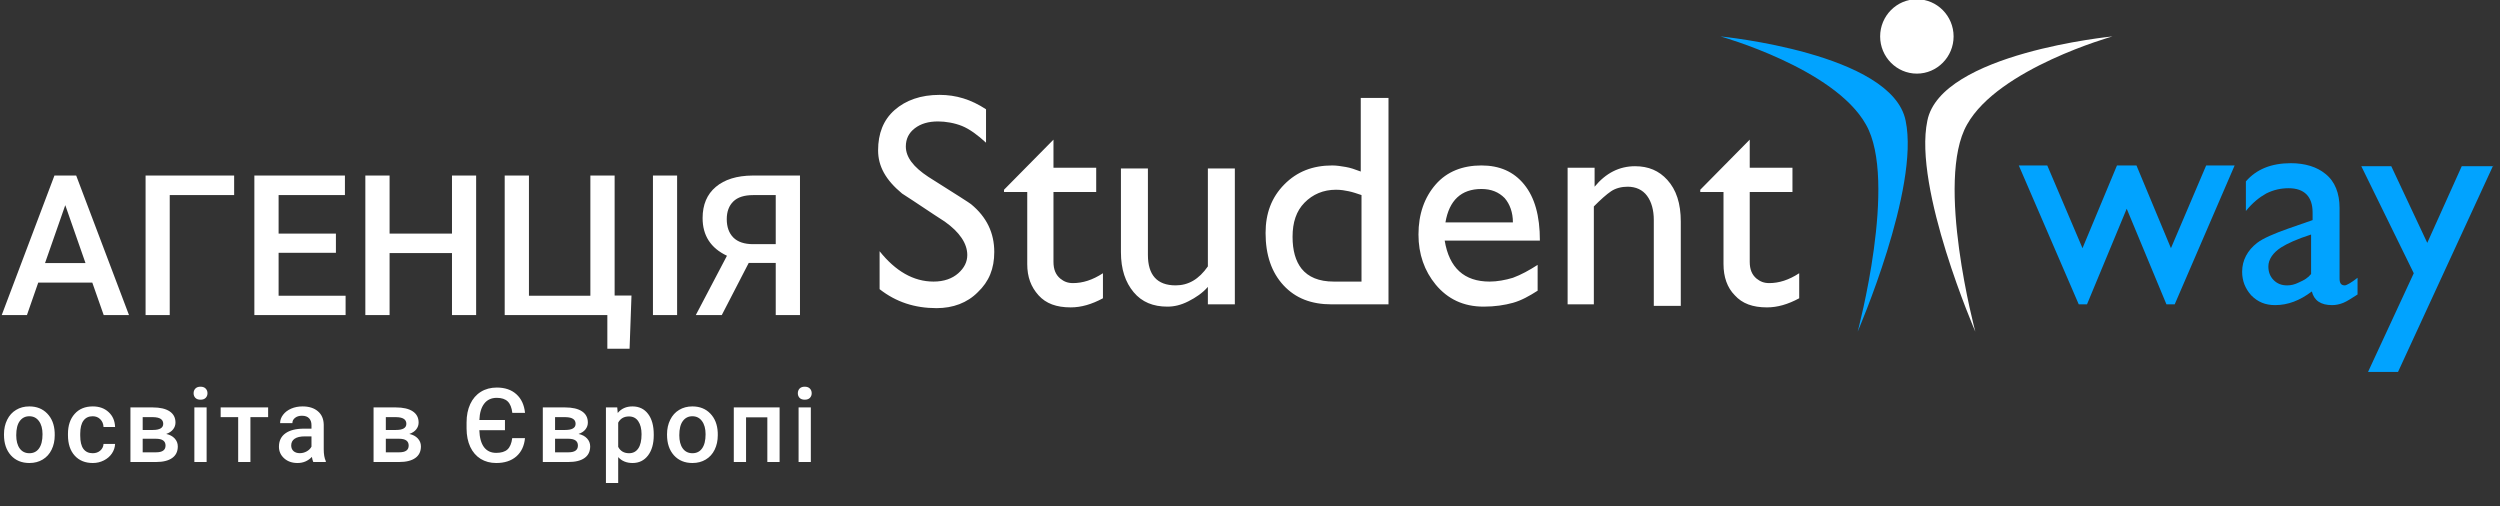 <svg width="242" height="49" viewBox="0 0 242 49" fill="none" xmlns="http://www.w3.org/2000/svg">
<rect x="0" y="0" width="242" height="49" fill="#333333" stroke="none"/>
<g clip-path="url(#clip0)">
<path fill-rule="evenodd" clip-rule="evenodd" d="M166.545 3.526C166.545 3.526 183.159 5.143 184.465 11.681C185.843 18.22 179.821 32.106 179.821 32.106C179.821 32.106 183.739 17.485 180.619 12.049C177.572 6.612 166.545 3.526 166.545 3.526Z" fill="#01A3FF"/>
<path fill-rule="evenodd" clip-rule="evenodd" d="M204.488 3.526C204.488 3.526 187.874 5.143 186.568 11.681C185.19 18.22 191.212 32.106 191.212 32.106C191.212 32.106 187.294 17.485 190.414 12.049C193.461 6.612 204.488 3.526 204.488 3.526Z" fill="white"/>
<path fill-rule="evenodd" clip-rule="evenodd" d="M185.553 7.127C183.594 7.127 181.998 5.51 181.998 3.527C181.998 1.543 183.594 -0.073 185.553 -0.073V7.127ZM185.553 7.127C187.512 7.127 189.108 5.51 189.108 3.527C189.108 1.543 187.512 -0.073 185.553 -0.073V7.127Z" fill="white"/>
<path d="M206.81 16.016L210.147 24.024L213.557 16.016H216.313L210.51 29.461H209.712L205.866 20.204L202.021 29.461H201.223L195.419 16.016H198.176L201.586 24.024L204.923 16.016H206.81ZM228.211 26.89V28.506C227.631 28.873 227.196 29.167 226.833 29.314C226.47 29.461 226.108 29.535 225.745 29.535C224.657 29.535 224.004 29.094 223.786 28.212C222.625 29.094 221.464 29.535 220.231 29.535C219.288 29.535 218.562 29.241 217.91 28.58C217.329 27.918 217.039 27.184 217.039 26.302C217.039 25.2 217.547 24.245 218.49 23.51C219.07 23.069 220.086 22.629 221.537 22.114L223.859 21.306V20.571C223.859 19.029 223.061 18.22 221.537 18.22C220.812 18.22 220.086 18.367 219.361 18.735C218.708 19.102 218.055 19.616 217.402 20.424V17.559C218.417 16.384 219.868 15.796 221.755 15.796C223.133 15.796 224.294 16.163 225.092 16.825C226.035 17.559 226.47 18.735 226.47 20.131V26.963C226.47 27.404 226.615 27.625 226.978 27.625C227.123 27.625 227.559 27.404 228.211 26.89ZM223.713 26.522V22.702C222.335 23.143 221.392 23.584 220.812 23.951C220.013 24.465 219.578 25.127 219.578 25.788C219.578 26.302 219.723 26.743 220.086 27.11C220.449 27.477 220.884 27.625 221.392 27.625C221.755 27.625 222.117 27.551 222.553 27.331C223.061 27.11 223.423 26.89 223.713 26.522ZM241.343 16.016L232.129 36H229.227L233.653 26.449L228.574 16.09H231.476L234.959 23.51L238.296 16.09H241.343V16.016Z" fill="#01A3FF"/>
<path d="M95.447 10.579V13.812C94.649 13.078 93.851 12.49 93.126 12.196C92.4 11.902 91.529 11.755 90.804 11.755C89.861 11.755 89.135 11.975 88.555 12.416C87.975 12.857 87.684 13.445 87.684 14.18C87.684 15.208 88.41 16.163 89.861 17.118C92.545 18.808 93.924 19.69 93.996 19.763C95.52 21.012 96.245 22.555 96.245 24.392C96.245 26.008 95.737 27.257 94.649 28.286C93.633 29.314 92.255 29.828 90.659 29.828C88.555 29.828 86.741 29.241 85.145 27.992V24.318C86.669 26.229 88.41 27.257 90.369 27.257C91.384 27.257 92.182 26.963 92.763 26.449C93.343 25.935 93.633 25.347 93.633 24.686C93.633 23.584 92.908 22.482 91.457 21.453C90.078 20.571 88.7 19.616 87.322 18.735C85.725 17.412 85 16.09 85 14.547C85 12.931 85.508 11.608 86.596 10.653C87.684 9.698 89.135 9.184 90.949 9.184C92.545 9.184 93.996 9.624 95.447 10.579ZM101.976 13.518V16.237H106.112V18.588H101.976V25.347C101.976 26.082 102.194 26.596 102.629 26.963C102.992 27.257 103.355 27.404 103.863 27.404C104.806 27.404 105.749 27.11 106.765 26.449V28.873C105.676 29.461 104.661 29.755 103.645 29.755C102.267 29.755 101.251 29.388 100.525 28.579C99.8 27.771 99.437 26.816 99.437 25.567V18.588H97.188V18.367L101.976 13.518ZM119.461 29.461H116.922V27.771C116.414 28.359 115.761 28.8 115.035 29.167C114.31 29.535 113.657 29.682 113.004 29.682C111.625 29.682 110.537 29.241 109.739 28.286C108.941 27.331 108.506 26.082 108.506 24.392V16.31H111.118V24.686C111.118 26.596 111.988 27.624 113.802 27.624C115.035 27.624 116.051 27.037 116.922 25.788V16.31H119.533V29.461H119.461ZM134.406 9.404V29.461H128.892C126.933 29.461 125.41 28.873 124.249 27.624C123.088 26.375 122.508 24.686 122.508 22.555C122.508 20.645 123.088 19.102 124.321 17.853C125.555 16.604 127.078 16.016 128.965 16.016C129.4 16.016 129.835 16.09 130.271 16.163C130.706 16.237 131.141 16.384 131.721 16.604V9.477H134.406V9.404ZM131.794 27.257V18.882C131.359 18.735 130.923 18.588 130.561 18.514C130.198 18.441 129.835 18.367 129.327 18.367C128.094 18.367 127.078 18.808 126.28 19.616C125.482 20.424 125.12 21.526 125.12 22.922C125.12 24.245 125.41 25.273 125.99 26.008C126.643 26.816 127.659 27.257 129.11 27.257H131.794ZM148.843 25.641V28.139C148.045 28.653 147.247 29.094 146.449 29.314C145.651 29.535 144.708 29.682 143.619 29.682C141.661 29.682 140.137 28.947 138.976 27.551C137.888 26.229 137.308 24.612 137.308 22.702C137.308 20.718 137.888 19.102 138.976 17.853C140.065 16.604 141.588 16.016 143.402 16.016C145.143 16.016 146.521 16.604 147.537 17.853C148.553 19.102 149.061 20.865 149.061 23.29H139.847C140.282 25.935 141.733 27.257 144.2 27.257C144.925 27.257 145.723 27.11 146.449 26.89C147.247 26.596 148.045 26.155 148.843 25.641ZM139.919 21.526H146.449C146.449 20.571 146.159 19.763 145.651 19.175C145.07 18.588 144.345 18.294 143.402 18.294C141.443 18.294 140.282 19.396 139.919 21.526ZM154.357 16.31V18.073C155.445 16.751 156.751 16.09 158.274 16.09C159.58 16.09 160.596 16.53 161.394 17.412C162.265 18.367 162.7 19.69 162.7 21.453V29.608H160.088V21.306C160.088 20.351 159.87 19.543 159.435 18.955C159 18.367 158.347 18.073 157.549 18.073C156.968 18.073 156.388 18.22 155.953 18.514C155.518 18.808 154.937 19.322 154.284 19.984V29.461H151.745V16.237H154.357V16.31ZM169.374 13.518V16.237H173.51V18.588H169.374V25.347C169.374 26.082 169.592 26.596 170.027 26.963C170.39 27.257 170.753 27.404 171.261 27.404C172.204 27.404 173.147 27.11 174.163 26.449V28.873C173.074 29.461 172.059 29.755 171.043 29.755C169.665 29.755 168.649 29.388 167.923 28.579C167.198 27.845 166.835 26.816 166.835 25.567V18.588H164.586V18.367L169.374 13.518Z" fill="white"/>
</g>
<path d="M8.934 27.355H3.702L2.607 30.5H0.167L5.27 16.992H7.375L12.487 30.5H10.038L8.934 27.355ZM4.36 25.462H8.275L6.318 19.859L4.36 25.462ZM22.665 18.885H16.43V30.5H14.092V16.992H22.665V18.885ZM32.517 24.47H26.969V28.626H33.454V30.5H24.622V16.992H33.389V18.885H26.969V22.614H32.517V24.47ZM46.09 30.5H43.752V24.498H37.712V30.5H35.365V16.992H37.712V22.614H43.752V16.992H46.09V30.5ZM48.855 16.992H51.202V28.626H57.148V16.992H59.496V28.607H61.128L60.943 33.756H58.791V30.5H48.855V16.992ZM65.544 30.5H63.206V16.992H65.544V30.5ZM75.091 30.5V25.453H72.475L69.868 30.5H67.353L70.369 24.757C68.798 24.015 68.012 22.8 68.012 21.111C68.012 19.819 68.436 18.814 69.283 18.096C70.137 17.373 71.324 17.005 72.846 16.992H77.438V30.5H75.091ZM70.35 21.213C70.35 21.974 70.564 22.568 70.99 22.995C71.417 23.421 72.057 23.635 72.911 23.635H75.091V18.885H72.911C72.045 18.885 71.401 19.092 70.981 19.506C70.56 19.921 70.35 20.49 70.35 21.213Z" fill="white"/>
<path d="M0.386 42.031C0.386 41.514 0.488 41.048 0.693 40.635C0.898 40.218 1.187 39.899 1.558 39.678C1.929 39.453 2.355 39.341 2.837 39.341C3.55 39.341 4.128 39.57 4.57 40.029C5.016 40.488 5.257 41.097 5.293 41.855L5.298 42.134C5.298 42.655 5.197 43.12 4.995 43.53C4.797 43.94 4.51 44.258 4.136 44.482C3.765 44.707 3.335 44.819 2.847 44.819C2.101 44.819 1.504 44.572 1.055 44.077C0.609 43.579 0.386 42.917 0.386 42.09V42.031ZM1.572 42.134C1.572 42.677 1.685 43.104 1.909 43.413C2.134 43.719 2.446 43.872 2.847 43.872C3.247 43.872 3.558 43.716 3.779 43.403C4.004 43.091 4.116 42.633 4.116 42.031C4.116 41.497 4.001 41.074 3.77 40.762C3.542 40.449 3.231 40.293 2.837 40.293C2.45 40.293 2.142 40.448 1.914 40.757C1.686 41.063 1.572 41.522 1.572 42.134ZM8.972 43.872C9.268 43.872 9.514 43.786 9.709 43.613C9.904 43.441 10.008 43.227 10.021 42.974H11.14C11.127 43.302 11.024 43.61 10.832 43.897C10.64 44.18 10.38 44.404 10.051 44.57C9.722 44.736 9.367 44.819 8.986 44.819C8.247 44.819 7.661 44.58 7.229 44.102C6.796 43.623 6.579 42.962 6.579 42.119V41.997C6.579 41.193 6.794 40.55 7.224 40.068C7.653 39.583 8.239 39.341 8.981 39.341C9.61 39.341 10.121 39.525 10.515 39.893C10.912 40.257 11.12 40.737 11.14 41.333H10.021C10.008 41.03 9.904 40.781 9.709 40.586C9.517 40.391 9.271 40.293 8.972 40.293C8.588 40.293 8.291 40.433 8.083 40.713C7.875 40.99 7.769 41.411 7.766 41.977V42.168C7.766 42.741 7.868 43.169 8.073 43.452C8.282 43.732 8.581 43.872 8.972 43.872ZM12.626 44.722V39.438H14.77C15.492 39.438 16.042 39.565 16.42 39.819C16.797 40.07 16.986 40.431 16.986 40.903C16.986 41.148 16.91 41.367 16.757 41.562C16.607 41.755 16.384 41.903 16.088 42.007C16.433 42.078 16.706 42.223 16.908 42.441C17.11 42.66 17.211 42.917 17.211 43.213C17.211 43.704 17.029 44.079 16.664 44.336C16.303 44.593 15.782 44.722 15.102 44.722H12.626ZM13.812 42.471V43.784H15.111C15.72 43.784 16.024 43.566 16.024 43.13C16.024 42.69 15.715 42.471 15.097 42.471H13.812ZM13.812 41.621H14.789C15.463 41.621 15.8 41.422 15.8 41.025C15.8 40.609 15.481 40.394 14.843 40.381H13.812V41.621ZM20.001 44.722H18.814V39.438H20.001V44.722ZM18.741 38.066C18.741 37.884 18.798 37.733 18.912 37.612C19.029 37.492 19.195 37.432 19.41 37.432C19.625 37.432 19.791 37.492 19.908 37.612C20.025 37.733 20.084 37.884 20.084 38.066C20.084 38.245 20.025 38.395 19.908 38.516C19.791 38.633 19.625 38.691 19.41 38.691C19.195 38.691 19.029 38.633 18.912 38.516C18.798 38.395 18.741 38.245 18.741 38.066ZM25.955 40.381H24.241V44.722H23.055V40.381H21.36V39.438H25.955V40.381ZM30.327 44.722C30.275 44.621 30.23 44.456 30.19 44.228C29.813 44.622 29.351 44.819 28.804 44.819C28.273 44.819 27.84 44.668 27.505 44.365C27.17 44.062 27.002 43.688 27.002 43.242C27.002 42.679 27.21 42.248 27.627 41.948C28.047 41.645 28.646 41.494 29.424 41.494H30.151V41.148C30.151 40.874 30.075 40.656 29.922 40.493C29.769 40.327 29.536 40.244 29.224 40.244C28.953 40.244 28.732 40.312 28.56 40.449C28.387 40.583 28.301 40.754 28.301 40.962H27.114C27.114 40.672 27.21 40.402 27.402 40.151C27.594 39.898 27.855 39.699 28.184 39.556C28.516 39.412 28.885 39.341 29.292 39.341C29.91 39.341 30.404 39.497 30.771 39.81C31.139 40.119 31.328 40.555 31.338 41.118V43.501C31.338 43.976 31.405 44.355 31.538 44.639V44.722H30.327ZM29.023 43.867C29.258 43.867 29.477 43.81 29.683 43.696C29.891 43.582 30.047 43.429 30.151 43.237V42.241H29.512C29.072 42.241 28.742 42.318 28.52 42.471C28.299 42.624 28.189 42.84 28.189 43.12C28.189 43.348 28.263 43.53 28.413 43.667C28.566 43.8 28.77 43.867 29.023 43.867ZM36.161 44.722V39.438H38.305C39.027 39.438 39.578 39.565 39.955 39.819C40.333 40.07 40.522 40.431 40.522 40.903C40.522 41.148 40.445 41.367 40.292 41.562C40.142 41.755 39.919 41.903 39.623 42.007C39.968 42.078 40.242 42.223 40.443 42.441C40.645 42.66 40.746 42.917 40.746 43.213C40.746 43.704 40.564 44.079 40.199 44.336C39.838 44.593 39.317 44.722 38.637 44.722H36.161ZM37.348 42.471V43.784H38.647C39.255 43.784 39.56 43.566 39.56 43.13C39.56 42.69 39.25 42.471 38.632 42.471H37.348ZM37.348 41.621H38.324C38.998 41.621 39.335 41.422 39.335 41.025C39.335 40.609 39.016 40.394 38.378 40.381H37.348V41.621ZM50.818 42.412C50.747 43.167 50.467 43.758 49.978 44.185C49.49 44.608 48.842 44.819 48.035 44.819C47.465 44.819 46.963 44.686 46.526 44.419C46.093 44.149 45.758 43.761 45.52 43.257C45.286 42.752 45.167 42.163 45.164 41.489V40.889C45.164 40.215 45.283 39.622 45.52 39.111C45.758 38.6 46.098 38.206 46.541 37.93C46.987 37.653 47.503 37.515 48.089 37.515C48.88 37.515 49.513 37.731 49.988 38.164C50.467 38.597 50.745 39.198 50.823 39.966H49.593C49.534 39.458 49.384 39.089 49.144 38.857C48.903 38.626 48.551 38.511 48.089 38.511C47.565 38.511 47.16 38.698 46.873 39.072C46.587 39.443 46.43 39.971 46.404 40.654H48.88V41.641H46.399C46.422 42.36 46.572 42.907 46.849 43.281C47.129 43.652 47.524 43.838 48.035 43.838C48.514 43.838 48.875 43.729 49.119 43.511C49.363 43.289 49.518 42.923 49.583 42.412H50.818ZM52.544 44.722V39.438H54.688C55.41 39.438 55.96 39.565 56.338 39.819C56.715 40.07 56.904 40.431 56.904 40.903C56.904 41.148 56.828 41.367 56.675 41.562C56.525 41.755 56.302 41.903 56.006 42.007C56.351 42.078 56.624 42.223 56.826 42.441C57.028 42.66 57.129 42.917 57.129 43.213C57.129 43.704 56.947 44.079 56.582 44.336C56.221 44.593 55.7 44.722 55.02 44.722H52.544ZM53.73 42.471V43.784H55.029C55.638 43.784 55.942 43.566 55.942 43.13C55.942 42.69 55.633 42.471 55.015 42.471H53.73ZM53.73 41.621H54.707C55.381 41.621 55.718 41.422 55.718 41.025C55.718 40.609 55.399 40.394 54.761 40.381H53.73V41.621ZM63.283 42.134C63.283 42.951 63.098 43.603 62.727 44.092C62.355 44.577 61.857 44.819 61.232 44.819C60.653 44.819 60.189 44.629 59.841 44.248V46.753H58.654V39.438H59.748L59.797 39.976C60.145 39.552 60.619 39.341 61.218 39.341C61.862 39.341 62.367 39.582 62.731 40.063C63.099 40.542 63.283 41.208 63.283 42.06V42.134ZM62.102 42.031C62.102 41.504 61.996 41.086 61.784 40.776C61.576 40.467 61.276 40.312 60.886 40.312C60.401 40.312 60.052 40.513 59.841 40.913V43.257C60.056 43.667 60.407 43.872 60.895 43.872C61.273 43.872 61.568 43.721 61.779 43.418C61.994 43.112 62.102 42.65 62.102 42.031ZM64.569 42.031C64.569 41.514 64.672 41.048 64.877 40.635C65.082 40.218 65.37 39.899 65.741 39.678C66.112 39.453 66.539 39.341 67.02 39.341C67.733 39.341 68.311 39.57 68.754 40.029C69.2 40.488 69.441 41.097 69.477 41.855L69.481 42.134C69.481 42.655 69.38 43.12 69.179 43.53C68.98 43.94 68.694 44.258 68.319 44.482C67.948 44.707 67.519 44.819 67.03 44.819C66.285 44.819 65.688 44.572 65.238 44.077C64.792 43.579 64.569 42.917 64.569 42.09V42.031ZM65.756 42.134C65.756 42.677 65.868 43.104 66.093 43.413C66.317 43.719 66.63 43.872 67.03 43.872C67.431 43.872 67.742 43.716 67.963 43.403C68.188 43.091 68.3 42.633 68.3 42.031C68.3 41.497 68.184 41.074 67.953 40.762C67.725 40.449 67.414 40.293 67.02 40.293C66.633 40.293 66.326 40.448 66.098 40.757C65.87 41.063 65.756 41.522 65.756 42.134ZM75.465 44.722H74.278V40.395H72.218V44.722H71.031V39.438H75.465V44.722ZM78.489 44.722H77.303V39.438H78.489V44.722ZM77.23 38.066C77.23 37.884 77.287 37.733 77.4 37.612C77.518 37.492 77.684 37.432 77.898 37.432C78.113 37.432 78.279 37.492 78.397 37.612C78.514 37.733 78.572 37.884 78.572 38.066C78.572 38.245 78.514 38.395 78.397 38.516C78.279 38.633 78.113 38.691 77.898 38.691C77.684 38.691 77.518 38.633 77.4 38.516C77.287 38.395 77.23 38.245 77.23 38.066Z" fill="white"/>
<defs>
<clipPath id="clip0">
<rect width="156.343" height="36" fill="white" transform="translate(85)"/>
</clipPath>
</defs>
</svg>